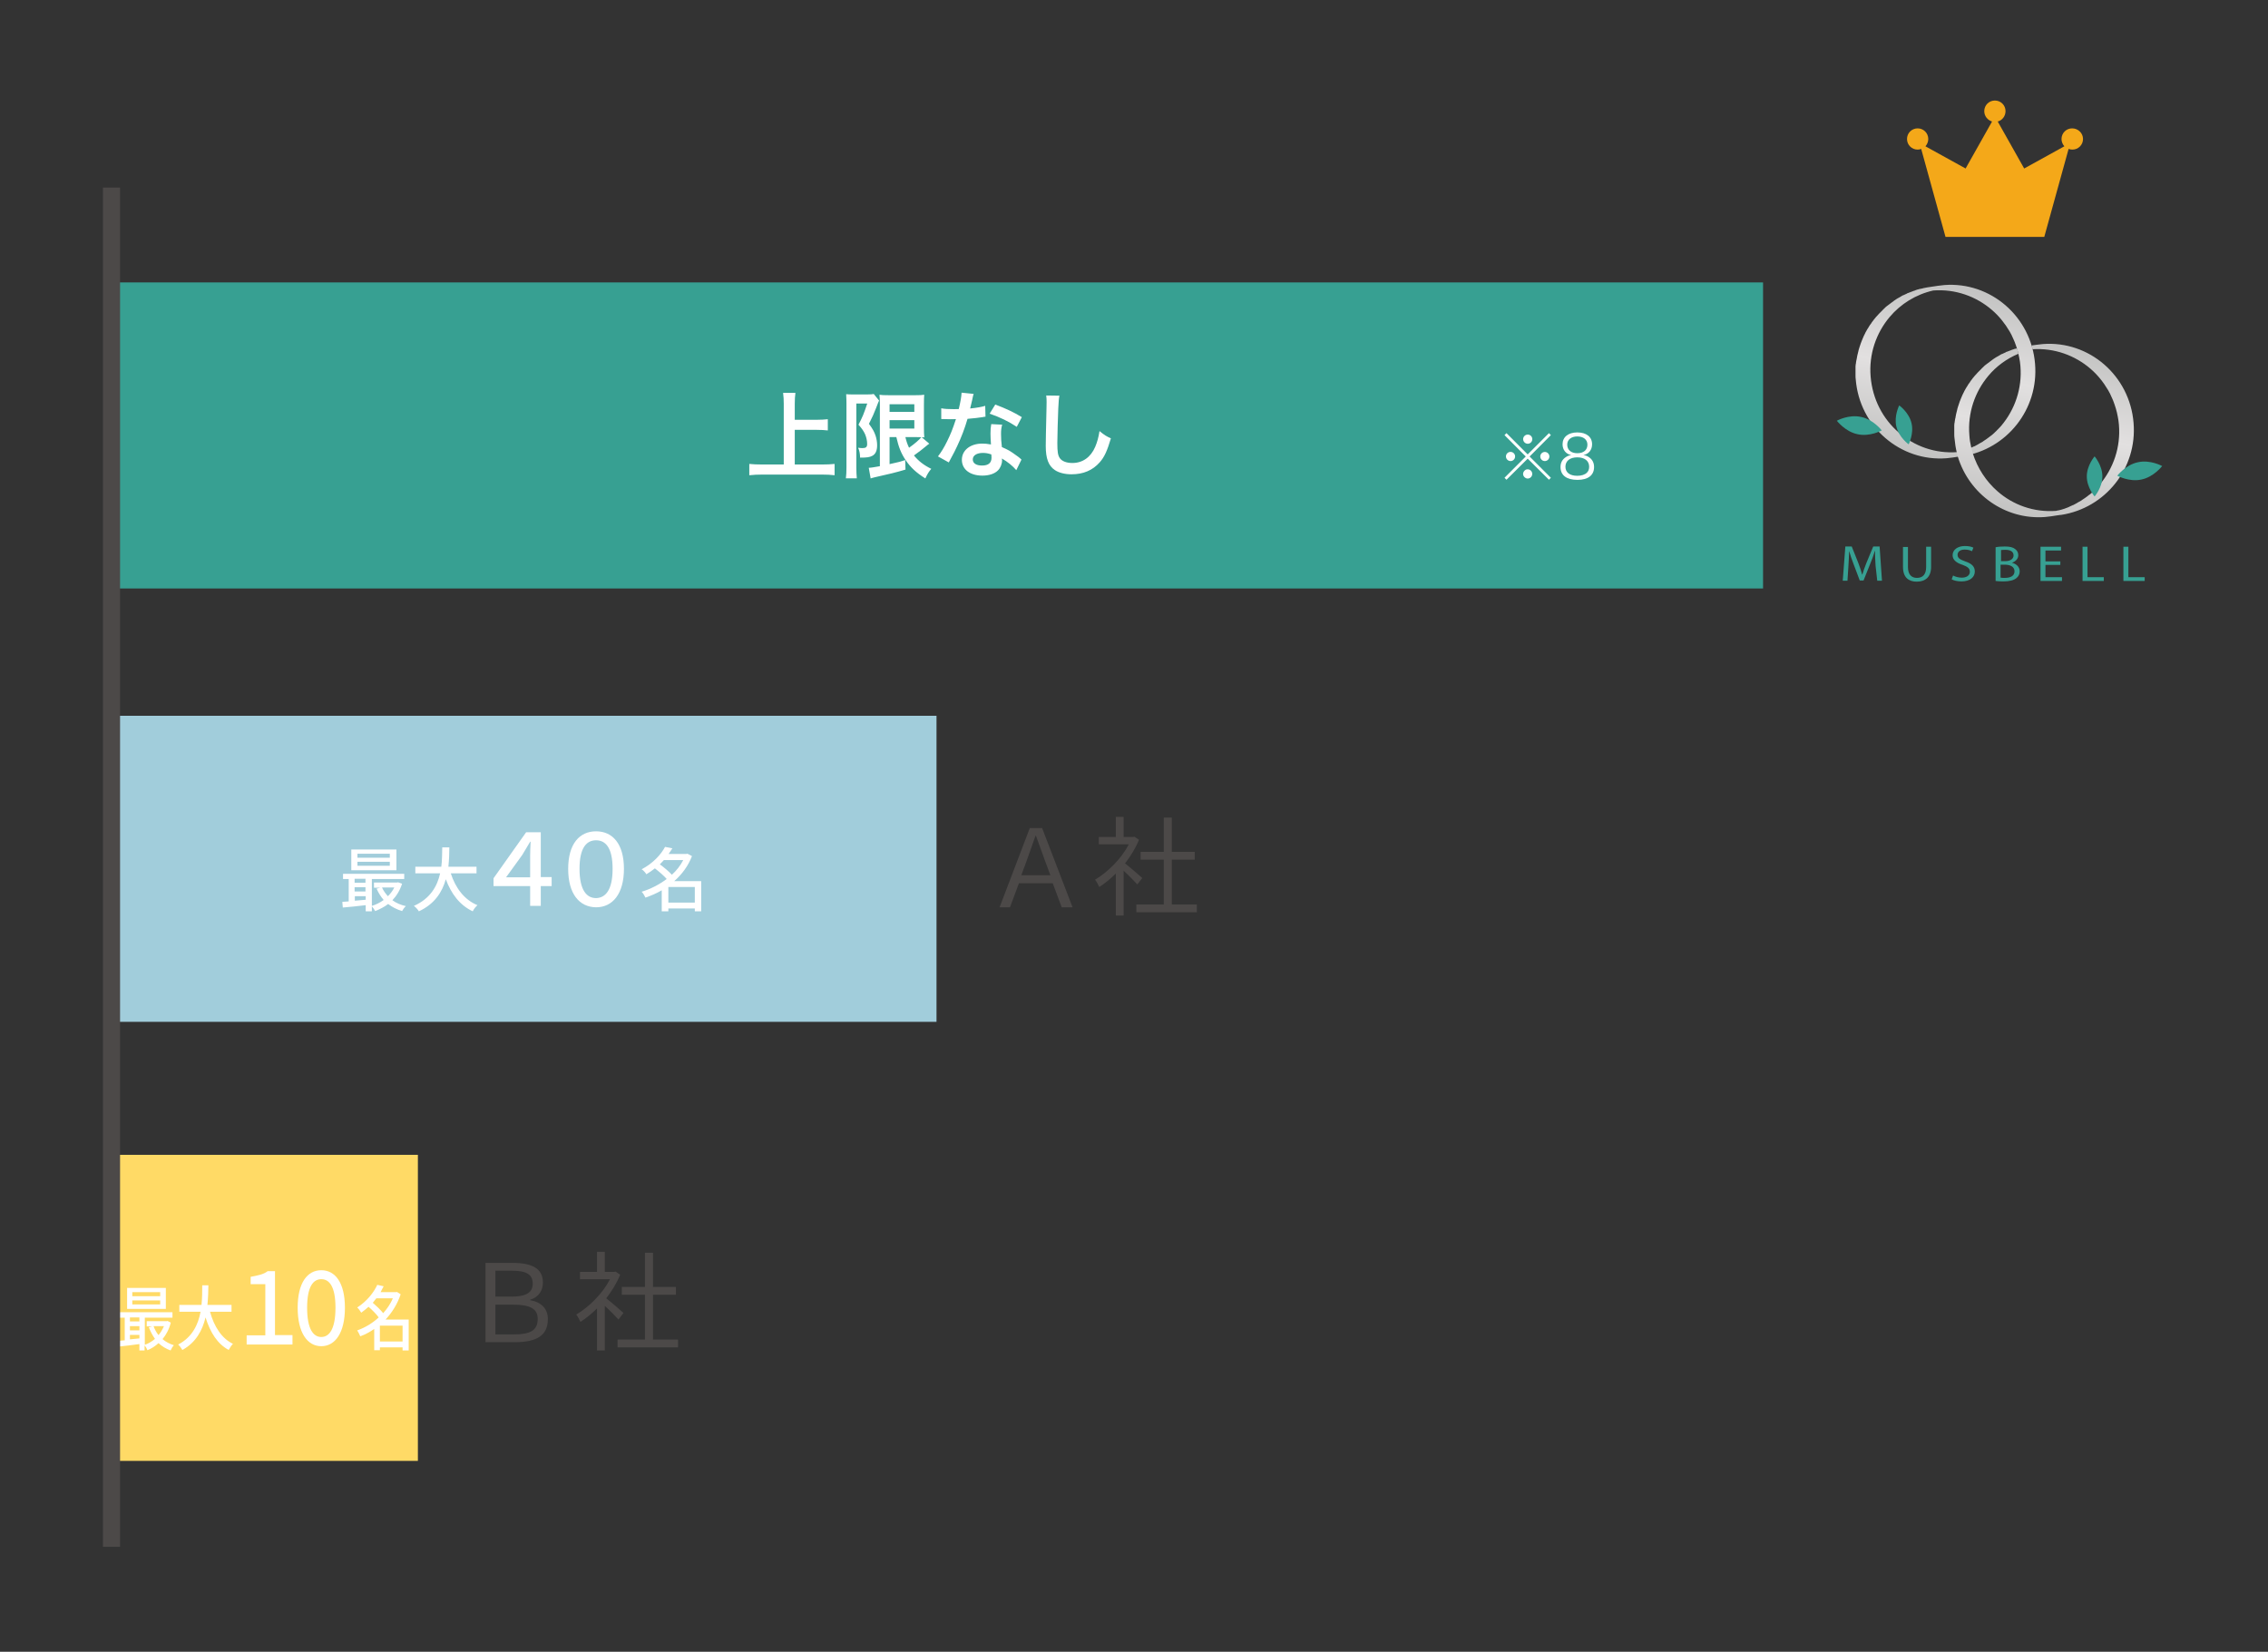 <svg width="265" height="193" viewBox="0 0 265 193" fill="none" xmlns="http://www.w3.org/2000/svg">
<rect x="0" y="0" width="265" height="193" fill="#333333" stroke="none"/>
<path d="M206 68.76V33L13.213 33V68.76L206 68.76Z" fill="#37A092"/>
<path d="M109.424 119.394V83.634L13.031 83.634V119.394L109.424 119.394Z" fill="#A1CDDB"/>
<path d="M48.827 170.695L48.827 134.935H13.024L13.024 170.695H48.827Z" fill="#FFDA66"/>
<path d="M46.982 103.255C46.734 104.027 46.347 104.661 45.85 105.185C46.292 105.516 46.817 105.737 47.424 105.874C47.258 106.012 47.065 106.288 46.982 106.453C46.347 106.26 45.823 105.985 45.354 105.626C44.884 105.985 44.388 106.233 43.835 106.453C43.753 106.288 43.587 106.04 43.449 105.902V106.481H42.731V105.764C41.765 105.874 40.799 105.985 40.054 106.04L39.998 105.378C40.219 105.351 40.468 105.351 40.744 105.323V102.704H40.081V102.097H47.231V102.704H43.449V105.847C43.918 105.709 44.415 105.461 44.829 105.158C44.498 104.772 44.222 104.33 44.001 103.834L44.443 103.724H43.697V103.117H46.375L46.513 103.09L46.982 103.255ZM46.32 101.684H41.047V99.257H46.32V101.684ZM41.434 102.676V103.145H42.704V102.676H41.434ZM41.434 104.165H42.704V103.669H41.434V104.165ZM42.731 105.13V104.716H41.461V105.24L42.731 105.13ZM45.547 99.754H41.765V100.222H45.547V99.754ZM45.547 100.691H41.765V101.16H45.547V100.691ZM44.636 103.696C44.801 104.082 45.05 104.413 45.326 104.716C45.63 104.413 45.878 104.082 46.071 103.696H44.636Z" fill="white"/>
<path d="M52.669 102.042C53.221 103.752 54.242 105.13 55.788 105.764C55.595 105.93 55.346 106.233 55.236 106.481C53.718 105.764 52.724 104.441 52.089 102.731C51.675 104.22 50.792 105.626 48.942 106.481C48.832 106.288 48.583 106.012 48.362 105.847C50.295 104.992 51.095 103.531 51.427 102.042H48.528V101.27H51.565C51.675 100.443 51.647 99.671 51.675 99.009H52.503C52.503 99.671 52.475 100.443 52.393 101.27H55.678V102.042H52.669Z" fill="white"/>
<path d="M64.456 103.531H63.186V105.847H61.944V103.531H57.665V102.621L61.474 97.245H63.186V102.483H64.456V103.531ZM61.944 102.483V100.002C61.944 99.533 61.971 98.927 61.999 98.347H61.944C61.585 98.927 61.309 99.45 61.005 99.919L59.128 102.511H61.944V102.483Z" fill="white"/>
<path d="M66.388 101.518C66.388 98.596 67.713 97.134 69.645 97.134C71.578 97.134 72.903 98.596 72.903 101.518C72.903 104.441 71.578 106.012 69.645 106.012C67.685 105.985 66.388 104.441 66.388 101.518ZM71.578 101.518C71.578 99.037 70.749 98.182 69.645 98.182C68.541 98.182 67.713 99.037 67.713 101.518C67.713 104 68.541 104.937 69.645 104.937C70.749 104.909 71.578 104 71.578 101.518Z" fill="white"/>
<path d="M81.957 106.481H81.184V106.15H78.092V106.481H77.319V104.027C76.712 104.386 76.049 104.661 75.415 104.882C75.332 104.689 75.138 104.358 74.973 104.193C75.994 103.889 77.016 103.366 77.899 102.704C77.568 102.318 77.016 101.849 76.519 101.463C76.215 101.711 75.884 101.932 75.525 102.152C75.415 101.959 75.166 101.684 74.973 101.573C76.326 100.857 77.236 99.836 77.706 98.954L78.561 99.12C78.423 99.34 78.285 99.561 78.12 99.781H80.19L80.328 99.754L80.853 100.029C80.411 101.187 79.666 102.18 78.782 102.952H81.929V106.481H81.957ZM77.595 100.471C77.43 100.636 77.264 100.829 77.098 100.994C77.595 101.353 78.147 101.822 78.506 102.208C79.058 101.711 79.5 101.132 79.831 100.498H77.595V100.471ZM81.184 105.461V103.641H78.092V105.461H81.184Z" fill="white"/>
<path d="M19.958 154.538C19.765 155.31 19.406 155.972 18.992 156.468C19.378 156.799 19.82 157.019 20.317 157.185C20.179 157.323 20.013 157.598 19.93 157.791C19.406 157.598 18.936 157.323 18.522 156.937C18.136 157.295 17.694 157.571 17.225 157.764C17.17 157.598 17.032 157.35 16.894 157.212V157.791H16.287V157.047C15.458 157.157 14.63 157.267 13.995 157.323L13.94 156.661C14.133 156.633 14.354 156.633 14.575 156.606V153.959H13.995V153.325H20.151V153.959H16.921V157.13C17.335 156.992 17.75 156.744 18.108 156.44C17.832 156.054 17.584 155.586 17.391 155.089L17.777 154.979H17.142V154.372H19.461L19.571 154.345L19.958 154.538ZM19.378 152.939H14.851V150.485H19.378V152.939ZM15.182 153.931V154.4H16.287V153.931H15.182ZM15.182 155.448H16.287V154.951H15.182V155.448ZM16.287 156.385V155.972H15.182V156.495L16.287 156.385ZM18.716 150.981H15.458V151.45H18.716V150.981ZM18.716 151.946H15.458V152.415H18.716V151.946ZM17.943 154.951C18.081 155.337 18.274 155.696 18.522 155.999C18.771 155.696 18.992 155.337 19.157 154.951H17.943Z" fill="white"/>
<path d="M24.54 153.27C25.009 154.979 25.893 156.385 27.218 157.019C27.052 157.185 26.831 157.516 26.721 157.736C25.396 157.019 24.568 155.696 24.016 153.931C23.657 155.42 22.912 156.854 21.31 157.736C21.2 157.543 21.007 157.267 20.814 157.102C22.47 156.247 23.16 154.759 23.436 153.27H20.952V152.47H23.546C23.629 151.643 23.629 150.843 23.629 150.182H24.347C24.347 150.843 24.319 151.643 24.236 152.47H27.052V153.27H24.54Z" fill="white"/>
<path d="M28.791 156.027H31V150.044H29.288V149.189C30.144 149.024 30.779 148.913 31.276 148.527H32.131V155.999H34.174V157.102H28.819V156.027H28.791Z" fill="white"/>
<path d="M34.781 152.801C34.781 149.878 35.913 148.417 37.542 148.417C39.17 148.417 40.302 149.878 40.302 152.801C40.302 155.723 39.17 157.295 37.542 157.295C35.913 157.295 34.781 155.723 34.781 152.801ZM39.198 152.801C39.198 150.319 38.48 149.465 37.542 149.465C36.603 149.465 35.885 150.319 35.885 152.801C35.885 155.282 36.603 156.22 37.542 156.22C38.48 156.22 39.198 155.282 39.198 152.801Z" fill="white"/>
<path d="M47.7 157.791H47.038V157.433H44.388V157.764H43.725V155.282C43.201 155.641 42.648 155.944 42.096 156.137C42.014 155.944 41.848 155.613 41.737 155.448C42.621 155.144 43.504 154.621 44.249 153.931C43.974 153.545 43.477 153.049 43.062 152.691C42.786 152.939 42.511 153.159 42.207 153.38C42.096 153.187 41.903 152.911 41.737 152.773C42.897 152.029 43.67 151.009 44.084 150.126L44.829 150.292C44.719 150.512 44.581 150.733 44.47 150.981H46.265L46.375 150.954L46.817 151.229C46.43 152.387 45.795 153.38 45.05 154.179H47.755V157.791H47.7ZM43.974 151.698C43.836 151.863 43.697 152.056 43.559 152.222C43.974 152.58 44.47 153.049 44.774 153.435C45.243 152.911 45.63 152.332 45.906 151.698H43.974ZM47.038 156.744V154.896H44.388V156.744H47.038Z" fill="white"/>
<path d="M237.782 42.515C237.341 37.001 232.593 32.893 227.182 33.306C226.879 33.334 226.465 33.389 226.465 33.389L225.167 33.582C225.029 33.61 224.891 33.637 224.753 33.665C224.725 33.665 224.698 33.665 224.67 33.693C224.532 33.72 224.394 33.748 224.256 33.775C224.229 33.775 224.201 33.775 224.173 33.803C224.035 33.83 223.925 33.858 223.815 33.913C223.787 33.913 223.787 33.913 223.759 33.941C223.621 33.968 223.511 34.023 223.373 34.078C223.345 34.078 223.318 34.106 223.29 34.106C223.18 34.161 223.042 34.189 222.931 34.244C222.931 34.244 222.931 34.244 222.904 34.244C222.876 34.244 222.848 34.272 222.821 34.299C222.71 34.354 222.628 34.382 222.517 34.437C222.462 34.465 222.434 34.492 222.379 34.492C222.296 34.52 222.214 34.575 222.131 34.63C222.075 34.657 222.048 34.685 221.993 34.713C221.91 34.768 221.827 34.795 221.744 34.85C221.689 34.878 221.661 34.906 221.606 34.933C221.523 34.988 221.441 35.044 221.358 35.099C221.33 35.126 221.275 35.154 221.247 35.181C221.137 35.264 221.027 35.347 220.916 35.429C220.806 35.512 220.695 35.595 220.585 35.678C220.557 35.705 220.502 35.733 220.474 35.76C220.392 35.816 220.336 35.871 220.254 35.953C220.226 35.981 220.171 36.036 220.143 36.064C220.088 36.119 220.005 36.174 219.95 36.257C219.922 36.284 219.867 36.339 219.84 36.367C219.784 36.422 219.702 36.505 219.646 36.56C219.619 36.587 219.564 36.643 219.536 36.67C219.453 36.753 219.398 36.836 219.315 36.918C219.287 36.946 219.26 36.974 219.232 37.001C219.149 37.111 219.039 37.222 218.956 37.332C218.929 37.359 218.929 37.387 218.901 37.415C218.846 37.497 218.763 37.58 218.708 37.663C218.68 37.69 218.653 37.745 218.625 37.801C218.57 37.883 218.515 37.938 218.459 38.021C218.432 38.076 218.404 38.104 218.377 38.159C218.321 38.242 218.294 38.325 218.239 38.38C218.211 38.435 218.183 38.462 218.156 38.517C218.1 38.6 218.073 38.683 218.018 38.766C217.99 38.793 217.962 38.848 217.962 38.876C217.907 39.014 217.824 39.124 217.769 39.262C217.714 39.4 217.659 39.51 217.604 39.648C217.576 39.703 217.576 39.731 217.548 39.786C217.521 39.868 217.466 39.979 217.438 40.062C217.41 40.117 217.41 40.172 217.383 40.227C217.355 40.31 217.328 40.392 217.3 40.475C217.272 40.53 217.272 40.585 217.245 40.641C217.217 40.723 217.19 40.834 217.162 40.916C217.162 40.971 217.134 41.026 217.134 41.054C217.107 41.164 217.079 41.275 217.052 41.385C217.052 41.413 217.024 41.468 217.024 41.495C216.996 41.633 216.969 41.771 216.941 41.936C216.941 41.964 216.941 42.019 216.914 42.047C216.886 42.157 216.886 42.267 216.858 42.377C216.858 42.433 216.858 42.488 216.831 42.543C216.831 42.626 216.803 42.736 216.803 42.819C216.803 42.874 216.803 42.929 216.803 42.984C216.803 43.067 216.803 43.177 216.803 43.26C216.803 43.315 216.803 43.37 216.803 43.425C216.803 43.535 216.803 43.618 216.803 43.728C216.803 43.784 216.803 43.839 216.803 43.866C216.803 44.032 216.803 44.17 216.831 44.335C217.272 49.849 222.02 53.958 227.431 53.544C227.679 53.516 227.9 53.489 228.148 53.461C228.148 53.461 229.363 53.268 229.335 53.296C234.47 52.496 238.224 47.837 237.782 42.515ZM233.504 50.097C233.476 50.125 233.448 50.18 233.393 50.208C233.31 50.291 233.228 50.401 233.117 50.483C233.09 50.511 233.062 50.539 233.007 50.594C232.896 50.704 232.758 50.814 232.62 50.925C232.593 50.925 232.593 50.952 232.565 50.952C232.455 51.035 232.344 51.145 232.206 51.228C232.179 51.255 232.123 51.283 232.096 51.311C231.985 51.393 231.875 51.449 231.765 51.531C231.737 51.559 231.682 51.586 231.654 51.614C231.516 51.697 231.378 51.779 231.212 51.862C231.185 51.89 231.157 51.89 231.13 51.917C231.019 51.972 230.881 52.055 230.771 52.11C230.716 52.138 230.688 52.165 230.633 52.165C230.522 52.221 230.384 52.276 230.274 52.331C230.246 52.358 230.191 52.358 230.164 52.386C230.136 52.386 230.108 52.413 230.108 52.413C229.998 52.441 229.915 52.496 229.805 52.524C229.777 52.524 229.749 52.551 229.749 52.551C229.639 52.579 229.501 52.634 229.391 52.662C229.363 52.662 229.335 52.689 229.308 52.689C229.197 52.717 229.087 52.744 228.977 52.772C228.949 52.772 228.949 52.772 228.921 52.772C228.839 52.8 228.783 52.8 228.7 52.827C226.106 53.02 223.677 52.138 221.855 50.539C220.005 48.94 218.791 46.651 218.57 44.004C218.349 41.357 219.232 38.904 220.778 37.056C222.075 35.512 223.842 34.409 225.885 33.941C228.48 33.748 230.909 34.63 232.758 36.229C233.559 36.918 234.249 37.773 234.801 38.711C234.967 38.986 235.105 39.262 235.215 39.538C235.27 39.675 235.353 39.813 235.408 39.979C235.629 40.558 235.822 41.164 235.933 41.798C235.96 41.964 235.988 42.129 236.016 42.267C236.043 42.433 236.043 42.598 236.071 42.764C236.292 45.41 235.408 47.864 233.862 49.712C233.752 49.849 233.642 49.96 233.504 50.097Z" fill="url(#paint0_linear_56_121)"/>
<path d="M249.293 49.408C248.852 43.894 244.104 39.786 238.693 40.2C238.39 40.227 237.976 40.282 237.976 40.282L237.368 40.365C237.423 40.503 237.451 40.668 237.479 40.806C240.046 40.641 242.447 41.523 244.269 43.095C245.07 43.784 245.76 44.639 246.312 45.576C246.478 45.852 246.616 46.127 246.726 46.403C246.781 46.541 246.864 46.679 246.919 46.844C247.14 47.423 247.333 48.03 247.444 48.664C247.471 48.829 247.499 48.995 247.527 49.133C247.554 49.298 247.554 49.464 247.582 49.629C247.803 52.276 246.919 54.73 245.373 56.577C245.263 56.715 245.153 56.825 245.042 56.963C245.015 56.991 244.987 57.046 244.932 57.073C244.849 57.156 244.766 57.266 244.656 57.349C244.628 57.377 244.601 57.404 244.545 57.459C244.435 57.57 244.297 57.68 244.159 57.79C244.131 57.79 244.131 57.818 244.104 57.818C243.993 57.9 243.883 58.011 243.745 58.093C243.717 58.121 243.662 58.149 243.634 58.176C243.524 58.259 243.414 58.314 243.303 58.397C243.276 58.424 243.22 58.452 243.193 58.479C243.055 58.562 242.917 58.645 242.751 58.728C242.723 58.755 242.696 58.755 242.668 58.783C242.558 58.838 242.42 58.921 242.309 58.976C242.254 59.003 242.227 59.031 242.171 59.031C242.061 59.086 241.923 59.141 241.813 59.196C241.785 59.224 241.73 59.224 241.702 59.251C241.674 59.251 241.647 59.279 241.647 59.279C241.536 59.307 241.454 59.362 241.343 59.389C241.316 59.389 241.288 59.417 241.288 59.417C241.178 59.444 241.04 59.5 240.929 59.527C240.902 59.527 240.874 59.555 240.846 59.555C240.736 59.582 240.626 59.61 240.515 59.637C240.488 59.637 240.487 59.637 240.46 59.637C240.377 59.665 240.322 59.665 240.239 59.693C237.644 59.886 235.215 59.003 233.393 57.404C232.068 56.246 231.047 54.702 230.495 52.938C230.44 52.717 230.384 52.524 230.329 52.303C230.219 51.835 230.136 51.366 230.108 50.87C229.887 48.223 230.771 45.769 232.317 43.922C233.255 42.791 234.47 41.909 235.85 41.33C235.795 41.109 235.74 40.889 235.684 40.696C235.574 40.723 235.464 40.751 235.353 40.779C235.326 40.779 235.326 40.779 235.298 40.806C235.16 40.834 235.049 40.889 234.911 40.944C234.884 40.944 234.856 40.972 234.829 40.972C234.718 41.027 234.58 41.054 234.47 41.109C234.47 41.109 234.47 41.109 234.442 41.109C234.415 41.109 234.387 41.137 234.359 41.165C234.249 41.22 234.166 41.247 234.056 41.302C234.001 41.33 233.973 41.358 233.918 41.358C233.835 41.385 233.752 41.44 233.669 41.495C233.614 41.523 233.586 41.551 233.531 41.578C233.448 41.633 233.366 41.661 233.283 41.716C233.228 41.744 233.2 41.771 233.145 41.799C233.062 41.854 232.979 41.909 232.896 41.964C232.869 41.992 232.814 42.019 232.786 42.047C232.676 42.13 232.565 42.212 232.455 42.295C232.344 42.378 232.234 42.46 232.123 42.543C232.096 42.571 232.041 42.598 232.013 42.626C231.93 42.681 231.875 42.736 231.792 42.819C231.765 42.846 231.709 42.902 231.682 42.929C231.627 42.984 231.544 43.039 231.489 43.122C231.461 43.15 231.406 43.205 231.378 43.232C231.323 43.288 231.24 43.37 231.185 43.425C231.157 43.453 231.102 43.508 231.074 43.536C230.992 43.618 230.936 43.701 230.854 43.784C230.826 43.811 230.798 43.839 230.771 43.867C230.688 43.977 230.578 44.087 230.495 44.197C230.467 44.225 230.467 44.253 230.44 44.28C230.384 44.363 230.302 44.446 230.246 44.528C230.219 44.556 230.191 44.611 230.164 44.666C230.108 44.749 230.053 44.804 229.998 44.887C229.97 44.942 229.943 44.969 229.915 45.025C229.86 45.107 229.832 45.19 229.777 45.245C229.749 45.3 229.722 45.328 229.694 45.383C229.639 45.466 229.611 45.548 229.556 45.631C229.529 45.659 229.501 45.714 229.501 45.741C229.446 45.879 229.363 45.99 229.308 46.127C229.253 46.265 229.197 46.376 229.142 46.513C229.115 46.569 229.115 46.596 229.087 46.651C229.059 46.734 229.004 46.844 228.977 46.927C228.949 46.982 228.949 47.037 228.921 47.092C228.894 47.175 228.866 47.258 228.839 47.341C228.811 47.396 228.811 47.451 228.783 47.506C228.756 47.589 228.728 47.699 228.701 47.782C228.701 47.837 228.673 47.892 228.673 47.92C228.645 48.03 228.618 48.14 228.59 48.25C228.59 48.278 228.563 48.333 228.563 48.361C228.535 48.499 228.507 48.636 228.48 48.802C228.48 48.829 228.48 48.885 228.452 48.912C228.424 49.022 228.424 49.133 228.397 49.243C228.397 49.298 228.397 49.353 228.369 49.408C228.369 49.491 228.342 49.601 228.342 49.684C228.342 49.739 228.342 49.794 228.342 49.85C228.342 49.932 228.342 50.043 228.342 50.125C228.342 50.18 228.342 50.236 228.342 50.291C228.342 50.401 228.342 50.484 228.342 50.594C228.342 50.649 228.342 50.704 228.342 50.732C228.342 50.897 228.342 51.035 228.369 51.201C228.424 51.78 228.507 52.359 228.645 52.91C228.673 53.048 228.728 53.213 228.756 53.351C230.081 57.735 234.277 60.768 238.942 60.409C239.19 60.382 239.411 60.354 239.659 60.327C239.659 60.327 240.874 60.134 240.846 60.161C245.981 59.362 249.735 54.73 249.293 49.408Z" fill="url(#paint1_linear_56_121)"/>
<path d="M217.024 50.732C215.589 50.429 214.622 49.16 214.622 49.16C214.622 49.16 216.003 48.388 217.466 48.719C218.901 49.022 219.867 50.291 219.867 50.291C219.867 50.291 218.487 51.063 217.024 50.732Z" fill="#37A092"/>
<path d="M223.345 49.436C223.042 48.168 221.91 47.368 221.91 47.368C221.91 47.368 221.275 48.609 221.579 49.85C221.882 51.118 223.014 51.917 223.014 51.917C223.014 51.917 223.649 50.677 223.345 49.436Z" fill="#37A092"/>
<path d="M250.232 56.025C251.667 55.722 252.633 54.454 252.633 54.454C252.633 54.454 251.253 53.682 249.79 54.013C248.355 54.316 247.389 55.584 247.389 55.584C247.389 55.584 248.796 56.356 250.232 56.025Z" fill="#37A092"/>
<path d="M243.828 55.667C243.828 54.371 244.739 53.323 244.739 53.323C244.739 53.323 245.649 54.371 245.649 55.667C245.649 56.963 244.739 58.01 244.739 58.01C244.739 58.01 243.828 56.963 243.828 55.667Z" fill="#37A092"/>
<path d="M219.149 66.116C219.122 65.565 219.067 64.876 219.094 64.379H219.067C218.929 64.848 218.735 65.344 218.515 65.896L217.742 67.826H217.3L216.582 65.923C216.361 65.372 216.196 64.848 216.058 64.379C216.058 64.876 216.003 65.537 215.975 66.144L215.865 67.853H215.312L215.616 63.855H216.361L217.134 65.785C217.328 66.282 217.466 66.723 217.576 67.136H217.604C217.714 66.723 217.88 66.282 218.073 65.785L218.873 63.855H219.619L219.895 67.853H219.343L219.149 66.116Z" fill="#37A092"/>
<path d="M222.931 63.883V66.254C222.931 67.164 223.373 67.522 223.98 67.522C224.643 67.522 225.057 67.136 225.057 66.254V63.883H225.636V66.226C225.636 67.467 224.919 67.963 223.953 67.963C223.042 67.963 222.352 67.495 222.352 66.254V63.91H222.931V63.883Z" fill="#37A092"/>
<path d="M228.204 67.247C228.452 67.385 228.839 67.495 229.225 67.495C229.805 67.495 230.164 67.219 230.164 66.806C230.164 66.42 229.915 66.227 229.335 66.006C228.618 65.785 228.148 65.427 228.148 64.876C228.148 64.241 228.728 63.8 229.584 63.8C230.053 63.8 230.384 63.883 230.578 63.993L230.412 64.407C230.274 64.324 229.97 64.214 229.556 64.214C228.949 64.214 228.728 64.545 228.728 64.82C228.728 65.206 229.004 65.372 229.611 65.592C230.357 65.841 230.743 66.171 230.743 66.778C230.743 67.385 230.246 67.936 229.17 67.936C228.728 67.936 228.259 67.826 228.038 67.688L228.204 67.247Z" fill="#37A092"/>
<path d="M233.2 63.938C233.448 63.883 233.835 63.855 234.249 63.855C234.829 63.855 235.188 63.938 235.464 64.159C235.684 64.324 235.822 64.545 235.822 64.876C235.822 65.262 235.546 65.593 235.077 65.758C235.491 65.841 235.988 66.171 235.988 66.751C235.988 67.081 235.85 67.357 235.602 67.55C235.298 67.798 234.801 67.936 234.056 67.936C233.669 67.936 233.366 67.909 233.172 67.881V63.938H233.2ZM233.78 65.565H234.304C234.911 65.565 235.27 65.289 235.27 64.903C235.27 64.434 234.884 64.242 234.304 64.242C234.028 64.242 233.89 64.269 233.807 64.269V65.565H233.78ZM233.78 67.495C233.89 67.522 234.056 67.522 234.249 67.522C234.856 67.522 235.381 67.329 235.381 66.751C235.381 66.199 234.856 65.978 234.221 65.978H233.752V67.495H233.78Z" fill="#37A092"/>
<path d="M240.736 66.006H238.997V67.439H240.929V67.881H238.417V63.883H240.819V64.324H238.997V65.592H240.736V66.006Z" fill="#37A092"/>
<path d="M243.331 63.883H243.91V67.439H245.815V67.881H243.331V63.883Z" fill="#37A092"/>
<path d="M248.106 63.883H248.686V67.439H250.591V67.881H248.106V63.883Z" fill="#37A092"/>
<path d="M242.116 14.999C241.426 14.999 240.874 15.55 240.874 16.24C240.874 16.571 241.012 16.874 241.205 17.095L236.512 19.686L233.421 14.2C233.945 14.062 234.332 13.565 234.332 12.986C234.332 12.297 233.78 11.746 233.09 11.746C232.399 11.746 231.847 12.297 231.847 12.986C231.847 13.565 232.234 14.034 232.758 14.2L229.667 19.686L224.974 17.095C225.167 16.874 225.305 16.571 225.305 16.24C225.305 15.55 224.753 14.999 224.063 14.999C223.373 14.999 222.821 15.55 222.821 16.24C222.821 16.929 223.373 17.48 224.063 17.48C224.201 17.48 224.367 17.453 224.477 17.398L227.32 27.682H233.09H238.859L241.702 17.398C241.84 17.453 241.978 17.48 242.144 17.48C242.834 17.48 243.386 16.929 243.386 16.24C243.386 15.55 242.806 14.999 242.116 14.999Z" fill="#F4A819"/>
<path d="M120.327 96.748H121.762L125.323 106.012H124.053L123.004 103.2H119.057L118.008 106.012H116.793L120.327 96.748ZM122.728 102.262L122.176 100.773C121.79 99.726 121.431 98.706 121.044 97.658H120.989C120.63 98.733 120.244 99.726 119.885 100.773L119.333 102.262H122.728Z" fill="#4C4948"/>
<path d="M132.886 103.338C132.555 102.979 131.865 102.262 131.285 101.738V106.977H130.374V102.069C129.74 102.703 129.077 103.227 128.442 103.641C128.332 103.393 128.111 102.979 127.945 102.786C129.436 101.904 131.037 100.332 131.893 98.65H128.387V97.796H130.374V95.452H131.285V97.796H132.39L132.555 97.768L133.08 98.127C132.693 99.092 132.114 100.029 131.451 100.884C132.058 101.352 133.162 102.317 133.466 102.593L132.886 103.338ZM139.843 105.681V106.591H132.776V105.681H135.978V100.443H133.273V99.533H135.978V95.535H136.917V99.533H139.594V100.443H136.917V105.681H139.843Z" fill="#4C4948"/>
<path d="M56.754 147.562H59.901C62.137 147.562 63.434 148.197 63.434 149.851C63.434 150.761 62.965 151.56 61.944 151.864V151.919C63.241 152.139 64.014 152.911 64.014 154.124C64.014 156.027 62.744 156.826 60.15 156.826H56.727V147.562H56.754ZM59.708 151.505C61.474 151.505 62.247 151.036 62.247 149.989C62.247 148.886 61.474 148.472 59.791 148.472H57.886V151.505H59.708ZM60.011 155.917C61.944 155.917 62.827 155.476 62.827 154.097C62.827 152.939 61.971 152.443 59.956 152.443H57.886V155.917H60.011Z" fill="#4C4948"/>
<path d="M72.268 154.18C71.936 153.821 71.246 153.104 70.667 152.58V157.791H69.756V152.884C69.121 153.518 68.458 154.042 67.823 154.455C67.713 154.207 67.492 153.794 67.326 153.601C68.817 152.718 70.418 151.147 71.274 149.465H67.768V148.61H69.756V146.267H70.667V148.61H71.771L71.936 148.583L72.461 148.941C72.075 149.906 71.495 150.843 70.832 151.698C71.44 152.167 72.544 153.132 72.847 153.408L72.268 154.18ZM79.224 156.523V157.433H72.157V156.523H75.359V151.285H72.654V150.375H75.359V146.377H76.298V150.375H78.975V151.285H76.298V156.523H79.224Z" fill="#4C4948"/>
<path d="M13.029 21.919V180.731" stroke="#4C4948" stroke-width="2" stroke-miterlimit="10"/>
<path d="M92.863 50.226V54.274H96.031C96.614 54.274 97.109 54.252 97.516 54.208V55.528C97.054 55.473 96.603 55.451 96.053 55.451H89.068C88.551 55.451 88.045 55.473 87.55 55.528V54.208C87.979 54.252 88.441 54.274 89.068 54.274H91.576V47.168C91.576 46.684 91.554 46.354 91.499 45.903H92.94C92.885 46.31 92.863 46.673 92.863 47.168V49.049H95.448C95.932 49.049 96.328 49.027 96.724 48.983V50.292C96.328 50.248 95.91 50.226 95.448 50.226H92.863ZM104.732 51.073H103.94V54.23C105.172 53.955 105.172 53.955 105.766 53.757L105.799 54.868C104.655 55.209 103.918 55.385 102.29 55.748C102.048 55.803 101.85 55.858 101.729 55.902L101.509 54.659C101.729 54.659 102.125 54.593 102.807 54.472V47.3C102.807 46.805 102.796 46.541 102.763 46.123C102.983 46.167 103.247 46.178 103.819 46.178H106.965C107.493 46.178 107.702 46.167 107.988 46.123C107.966 46.387 107.955 46.64 107.955 47.344V49.907C107.955 50.534 107.966 50.743 107.999 51.106C107.79 51.084 107.79 51.084 107.691 51.084L108.582 51.843C108.527 51.865 108.362 51.997 108.274 52.074C107.933 52.371 107.262 52.888 106.789 53.218C107.328 53.878 107.955 54.362 108.813 54.78C108.527 55.11 108.351 55.396 108.12 55.902C107.053 55.231 106.382 54.604 105.821 53.768C105.293 52.976 105.007 52.272 104.732 51.073ZM107.108 51.073H105.788C105.931 51.645 106.019 51.898 106.217 52.316C106.877 51.854 107.449 51.348 107.647 51.084C107.504 51.073 107.262 51.073 107.108 51.073ZM103.94 47.234V48.125H106.833V47.234H103.94ZM103.94 49.093V50.072H106.833V49.093H103.94ZM98.902 54.626V47.069C98.902 46.728 98.891 46.541 98.869 46.057C99.067 46.079 99.276 46.09 99.672 46.09H101.289C101.729 46.09 101.96 46.068 102.092 46.035L102.719 46.805C102.642 46.948 102.609 47.036 102.378 47.641C102.147 48.246 101.894 48.818 101.531 49.522C101.982 50.138 102.158 50.457 102.312 50.93C102.422 51.271 102.488 51.678 102.488 52.019C102.488 52.668 102.29 53.086 101.894 53.273C101.597 53.427 101.289 53.471 100.497 53.471C100.475 52.943 100.431 52.69 100.266 52.316C100.42 52.338 100.607 52.36 100.75 52.36C101.179 52.36 101.322 52.239 101.322 51.876C101.322 51.502 101.234 51.117 101.08 50.743C100.915 50.38 100.75 50.127 100.31 49.621C100.794 48.686 100.915 48.4 101.333 47.146H100.057V54.626C100.057 55.088 100.079 55.495 100.112 55.891H98.836C98.88 55.561 98.902 55.143 98.902 54.626ZM112.355 45.881L113.763 46.024C113.697 46.233 113.697 46.233 113.587 46.761C113.532 47.025 113.477 47.245 113.356 47.729C114.115 47.652 114.687 47.553 115.116 47.421L115.149 48.686C115.028 48.697 115.006 48.697 114.797 48.741C114.401 48.807 113.73 48.884 113.048 48.939C112.729 50.039 112.333 51.084 111.838 52.129C111.585 52.668 111.486 52.866 111.068 53.636C110.925 53.9 110.925 53.9 110.859 54.032L109.594 53.328C109.979 52.822 110.287 52.327 110.661 51.568C111.09 50.688 111.277 50.237 111.695 48.972C111.2 48.983 111.134 48.983 111.002 48.983C110.859 48.983 110.793 48.983 110.562 48.972L109.979 48.961V47.707C110.375 47.784 110.793 47.806 111.464 47.806C111.596 47.806 111.783 47.806 112.025 47.795C112.212 47.014 112.333 46.354 112.355 45.881ZM119.395 48.741L118.801 49.874C117.844 49.236 116.865 48.763 115.633 48.334L116.293 47.267C117.591 47.762 118.416 48.147 119.395 48.741ZM119.351 53.702L118.746 54.934C118.35 54.461 117.712 53.944 117.063 53.57C117.074 53.669 117.085 53.746 117.085 53.79C117.085 54.197 116.898 54.67 116.612 54.956C116.227 55.352 115.567 55.572 114.786 55.572C113.334 55.572 112.388 54.846 112.388 53.724C112.388 52.613 113.367 51.832 114.764 51.832C115.094 51.832 115.325 51.854 115.787 51.931C115.754 51.425 115.732 50.996 115.732 50.666C115.732 50.237 115.754 49.918 115.82 49.555L117.096 49.621C116.986 50.028 116.964 50.281 116.964 50.732C116.964 51.172 116.986 51.612 117.063 52.239C117.855 52.591 117.965 52.646 118.801 53.251C118.966 53.361 119.01 53.405 119.186 53.548C119.274 53.636 119.274 53.636 119.351 53.702ZM115.831 53.097C115.446 52.965 115.182 52.921 114.841 52.921C114.126 52.921 113.664 53.218 113.664 53.68C113.664 54.131 114.06 54.395 114.742 54.395C115.49 54.395 115.853 54.087 115.853 53.471C115.853 53.361 115.831 53.097 115.831 53.097ZM122.244 46.211L123.784 46.233C123.718 46.552 123.696 46.871 123.652 47.718C123.608 48.741 123.542 50.974 123.542 51.755C123.542 52.8 123.608 53.196 123.828 53.526C124.081 53.889 124.609 54.098 125.302 54.098C126.49 54.098 127.447 53.427 127.964 52.217C128.206 51.645 128.349 51.128 128.47 50.369C129.064 50.853 129.262 50.974 129.801 51.216C129.361 52.701 129.031 53.416 128.492 54.021C127.667 54.956 126.578 55.418 125.192 55.418C124.433 55.418 123.729 55.242 123.267 54.934C122.508 54.428 122.189 53.581 122.189 52.107C122.189 51.535 122.211 50.435 122.277 47.674C122.288 47.344 122.288 47.113 122.288 46.959C122.288 46.651 122.277 46.497 122.244 46.211Z" fill="white"/>
<path d="M178.5 53.095L180.985 50.61L181.209 50.841L178.724 53.34L181.209 55.825L180.985 56.056L178.5 53.592L176.022 56.056L175.791 55.825L178.276 53.34L175.791 50.841L176.022 50.61L178.5 53.095ZM178.507 50.778C178.801 50.778 179.039 51.016 179.039 51.31C179.039 51.611 178.801 51.849 178.507 51.849C178.213 51.849 177.968 51.604 177.968 51.31C177.968 51.016 178.213 50.778 178.507 50.778ZM176.498 52.801C176.792 52.801 177.03 53.039 177.03 53.333C177.03 53.634 176.792 53.872 176.498 53.872C176.204 53.872 175.959 53.627 175.959 53.333C175.959 53.039 176.197 52.801 176.498 52.801ZM180.502 52.808C180.796 52.808 181.034 53.046 181.034 53.34C181.034 53.634 180.796 53.872 180.502 53.872C180.208 53.872 179.97 53.634 179.97 53.34C179.97 53.046 180.208 52.808 180.502 52.808ZM178.5 54.838C178.794 54.838 179.032 55.076 179.032 55.377C179.032 55.671 178.787 55.916 178.5 55.916C178.22 55.916 177.961 55.657 177.961 55.377C177.961 55.111 178.213 54.838 178.451 54.838C178.458 54.838 178.465 54.838 178.472 54.838C178.479 54.845 178.479 54.845 178.486 54.845C178.486 54.845 178.486 54.845 178.5 54.838ZM185.01 53.172C185.304 53.214 185.5 53.298 185.731 53.473C186.081 53.732 186.256 54.103 186.256 54.572C186.256 55.531 185.556 56.07 184.324 56.07C183.043 56.07 182.336 55.538 182.336 54.572C182.336 54.068 182.539 53.683 182.959 53.41C183.176 53.27 183.33 53.214 183.589 53.172C182.973 53.06 182.574 52.563 182.574 51.912C182.574 51.065 183.239 50.526 184.296 50.526C185.367 50.526 186.025 51.051 186.025 51.912C186.025 52.563 185.633 53.053 185.01 53.172ZM184.296 50.995C183.582 50.995 183.12 51.373 183.12 51.954C183.12 52.577 183.568 52.955 184.303 52.955C185.038 52.955 185.479 52.577 185.479 51.954C185.479 51.366 185.017 50.995 184.296 50.995ZM184.296 53.438C183.435 53.438 182.91 53.858 182.91 54.537C182.91 55.202 183.421 55.594 184.289 55.594C184.779 55.594 185.178 55.468 185.416 55.23C185.591 55.069 185.682 54.824 185.682 54.537C185.682 53.851 185.157 53.438 184.296 53.438Z" fill="white"/>
<defs>
<linearGradient id="paint0_linear_56_121" x1="225.559" y1="53.417" x2="229.095" y2="33.34" gradientUnits="userSpaceOnUse">
<stop stop-color="#C3C3C2"/>
<stop offset="0.5" stop-color="#E2E0E0"/>
<stop offset="1" stop-color="#C3C3C2"/>
</linearGradient>
<linearGradient id="paint1_linear_56_121" x1="237.074" y1="60.298" x2="240.61" y2="40.221" gradientUnits="userSpaceOnUse">
<stop stop-color="#C3C3C2"/>
<stop offset="0.5" stop-color="#E2E0E0"/>
<stop offset="1" stop-color="#C3C3C2"/>
</linearGradient>
</defs>
</svg>
